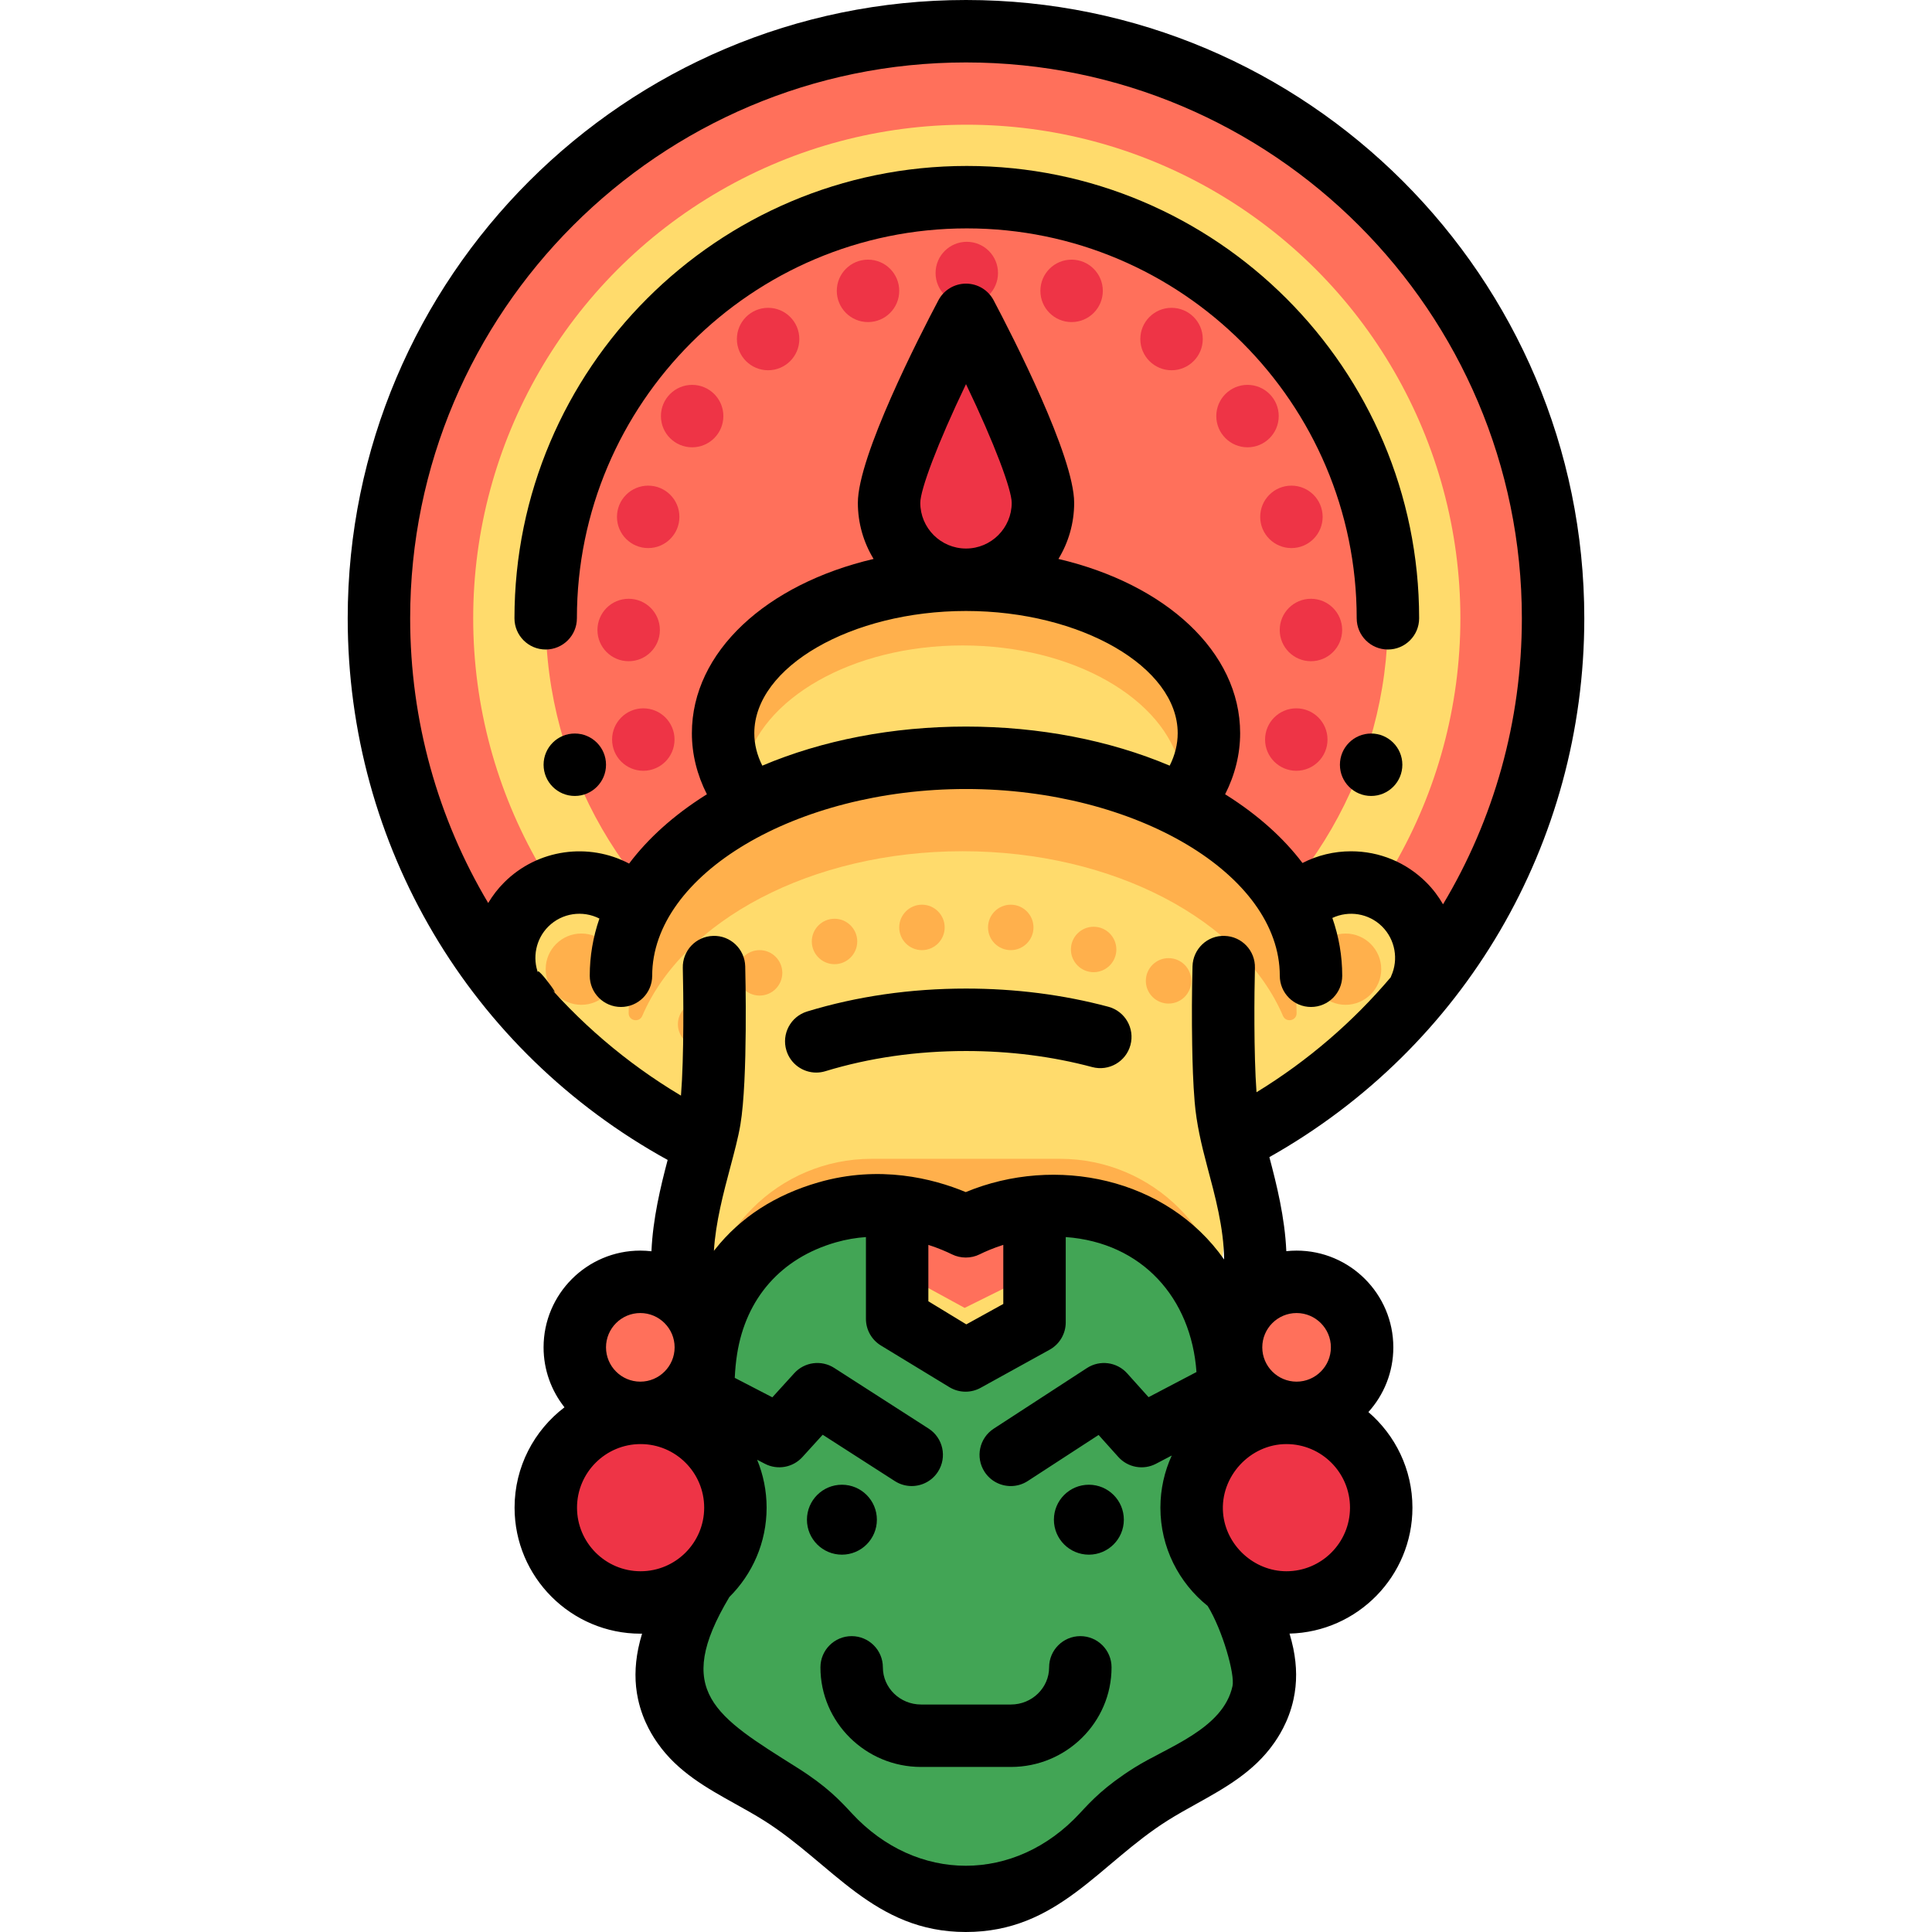 <?xml version="1.0" encoding="iso-8859-1"?>
<!-- Uploaded to: SVG Repo, www.svgrepo.com, Generator: SVG Repo Mixer Tools -->
<svg height="800px" width="800px" version="1.1" id="Layer_1" xmlns="http://www.w3.org/2000/svg" xmlns:xlink="http://www.w3.org/1999/xlink" 
	 viewBox="0 0 511.999 511.999" xml:space="preserve">
<circle style="fill:#FF705B;" cx="256.208" cy="163.856" r="155.582"/>
<circle style="fill:#FFDB6C;" cx="256.208" cy="163.856" r="130.807"/>
<circle style="fill:#FF705B;" cx="256.208" cy="163.856" r="111.601"/>
<path style="fill:#EE3446;" d="M276.341,133.253c0-11.259-20.388-49.814-20.388-49.814s-20.388,38.555-20.388,49.814
	s9.128,20.388,20.388,20.388C267.213,153.641,276.341,144.513,276.341,133.253z"/>
<path style="fill:#FFDB6C;" d="M356.379,233.162c-5.582,0-10.702,1.943-14.75,5.174c-5.777-9.853-15.682-18.358-28.744-24.97
	c4.781-5.516,7.443-11.943,7.443-18.829c0-22.461-28.822-40.783-64.375-40.783s-64.375,18.379-64.375,40.84
	c0,6.885,2.754,13.254,7.534,18.769c-13.773,6.902-24.282,16.247-29.934,27.108c-4.018-3.969-9.535-6.423-15.629-6.423
	c-12.385,0-22.405,10.12-22.244,22.542c0.004,0.013,0.009,0.025,0.013,0.039c8.705,11.698,19.016,22.127,30.606,30.968
	c15.787,12.039,25.129,30.69,25.129,50.542v31.341h136.625v-30.066c0-20.117,9.627-38.933,25.728-50.993
	c11.545-8.648,21.849-18.862,30.595-30.332c0.022-0.415,0.056-0.827,0.056-1.248C380.057,243.763,369.456,233.162,356.379,233.162z"
	/>
<path style="fill:#FFB04C;" d="M325.528,368.595H186.362v-16.869c0-24.65,19.983-44.633,44.633-44.633h49.9
	c24.65,0,44.633,19.983,44.633,44.633L325.528,368.595L325.528,368.595z"/>
<path style="fill:#42A555;" d="M255.943,324.994c4.119-2.032,19.101-8.797,36.759-3.706c3.734,1.077,14.913,4.464,23.19,14.935
	c1.798,2.275,6.771,8.246,8.834,21.31c1.243,7.877,0.865,15.661,0.076,23.042l-9.01,18.972l10.372,20.196
	c2.607,4.276,6.847,10.756,8.474,18.762c0.549,2.702,0.929,6.122,0.079,10.055c-0.955,4.429-3.02,7.436-3.915,8.711
	c-5.792,8.259-16.023,12.049-25.739,18.163c-13.957,8.781-12.019,13.019-24.712,20.388c-5.175,3.004-10.208,5.035-14.693,6.427
	c-6.333,1.967-13.087,1.967-19.42,0c-4.484-1.392-9.518-3.423-14.693-6.427c-12.693-7.369-10.756-11.607-24.712-20.388
	c-9.716-6.113-19.946-9.905-25.74-18.163c-0.895-1.275-2.96-4.282-3.915-8.711c-0.848-3.933-0.469-7.353,0.079-10.055
	c1.852-9.112,7.09-16.25,9.451-20.408l0.475-36.647c-0.852-7.638-1.312-15.725-0.019-23.912c2.063-13.064,7.036-19.035,8.834-21.31
	c8.276-10.471,19.456-13.858,23.19-14.935c17.657-5.09,32.64,1.675,36.759,3.706"/>
<circle style="fill:#EE3446;" cx="169.118" cy="399.546" r="25.123"/>
<circle style="fill:#FF705B;" cx="169.051" cy="357.065" r="17.363"/>
<circle style="fill:#EE3446;" cx="340.154" cy="399.546" r="25.123"/>
<circle style="fill:#FF705B;" cx="342.846" cy="357.054" r="17.363"/>
<polyline style="fill:#FFDB6C;" points="238.304,319.717 238.304,349.501 256.434,360.532 274.707,350.44 274.707,319.717 "/>
<polygon style="fill:#FF705B;" points="244.861,319.717 244.861,340.717 255.638,346.605 266.499,341.219 266.499,319.717 "/>
<circle cx="223.115" cy="402.734" r="9.267"/>
<circle cx="288.562" cy="402.734" r="9.267"/>
<path d="M267.904,468.26h-23.808c-14.707,0-26.672-11.841-26.672-26.395c0-4.57,3.704-8.273,8.273-8.273s8.273,3.703,8.273,8.273
	c0,5.431,4.543,9.849,10.125,9.849h23.808c5.583,0,10.124-4.418,10.124-9.849c0-4.57,3.704-8.273,8.273-8.273
	c4.569,0,8.273,3.703,8.273,8.273C294.576,456.419,282.611,468.26,267.904,468.26z"/>
<g>
	<path style="fill:#FFB04C;" d="M154.078,266.286h-0.04c-5.185,0-9.426-4.241-9.426-9.426v-0.04c0-5.185,4.241-9.426,9.426-9.426
		h0.04c5.185,0,9.426,4.241,9.426,9.426v0.04C163.503,262.043,159.261,266.286,154.078,266.286z"/>
	<path style="fill:#FFB04C;" d="M221.168,255.517h-0.025c-3.305,0-6.008-2.704-6.008-6.008v-0.025c0-3.305,2.704-6.008,6.008-6.008
		h0.025c3.305,0,6.008,2.704,6.008,6.008v0.025C227.176,252.814,224.473,255.517,221.168,255.517z"/>
	<path style="fill:#FFB04C;" d="M244.337,251.795h-0.025c-3.305,0-6.008-2.704-6.008-6.008v-0.025c0-3.305,2.704-6.008,6.008-6.008
		h0.025c3.305,0,6.008,2.704,6.008,6.008v0.025C250.345,249.092,247.641,251.795,244.337,251.795z"/>
	<path style="fill:#FFB04C;" d="M267.872,251.795h-0.025c-3.305,0-6.008-2.704-6.008-6.008v-0.025c0-3.305,2.704-6.008,6.008-6.008
		h0.025c3.305,0,6.008,2.704,6.008,6.008v0.025C273.88,249.092,271.176,251.795,267.872,251.795z"/>
	<path style="fill:#FFB04C;" d="M185.684,277.442h-0.025c-3.305,0-6.008-2.704-6.008-6.008v-0.025c0-3.305,2.704-6.008,6.008-6.008
		h0.025c3.305,0,6.008,2.704,6.008,6.008v0.025C191.693,274.738,188.989,277.442,185.684,277.442z"/>
	<path style="fill:#FFB04C;" d="M201.312,263.837h-0.025c-3.305,0-6.008-2.704-6.008-6.008v-0.025c0-3.305,2.704-6.008,6.008-6.008
		h0.025c3.305,0,6.008,2.704,6.008,6.008v0.025C207.319,261.133,204.616,263.837,201.312,263.837z"/>
	<path style="fill:#FFB04C;" d="M289.811,257.638h0.025c3.305,0,6.008-2.704,6.008-6.008v-0.025c0-3.305-2.704-6.008-6.008-6.008
		h-0.025c-3.305,0-6.008,2.704-6.008,6.008v0.025C283.803,254.934,286.507,257.638,289.811,257.638z"/>
	<path style="fill:#FFB04C;" d="M325.295,279.563h0.025c3.305,0,6.008-2.704,6.008-6.008v-0.025c0-3.305-2.704-6.008-6.008-6.008
		h-0.025c-3.305,0-6.008,2.704-6.008,6.008v0.025C319.287,276.859,321.991,279.563,325.295,279.563z"/>
	<path style="fill:#FFB04C;" d="M309.667,265.957h0.025c3.305,0,6.008-2.704,6.008-6.008v-0.025c0-3.305-2.704-6.008-6.008-6.008
		h-0.025c-3.305,0-6.008,2.704-6.008,6.008v0.025C303.659,263.253,306.363,265.957,309.667,265.957z"/>
	<path style="fill:#FFB04C;" d="M356.593,266.286L356.593,266.286c-5.195,0-9.446-4.25-9.446-9.445l0,0
		c0-5.195,4.25-9.445,9.446-9.445l0,0c5.195,0,9.446,4.25,9.446,9.445l0,0C366.038,262.035,361.788,266.286,356.593,266.286z"/>
	<path style="fill:#FFB04C;" d="M255.105,225.586c40.173,0,74.088,18.41,84.895,43.63c0.799,1.864,3.603,1.337,3.607-0.691
		c0-0.031,0-0.061,0-0.092c0-33.615-39.624-60.866-88.502-60.866s-88.502,27.25-88.502,60.866c0,0.031,0,0.062,0,0.092
		c0.004,2.027,2.809,2.554,3.607,0.691C181.017,243.995,214.931,225.586,255.105,225.586z"/>
	<path style="fill:#FFB04C;" d="M255.105,171.049c29.297,0,53.548,14.099,57.723,32.474c0.418-1.841,0.641-3.724,0.641-5.641
		c0-21.051-26.13-38.116-58.364-38.116s-58.364,17.065-58.364,38.116c0,1.917,0.223,3.8,0.641,5.641
		C201.557,185.148,225.807,171.049,255.105,171.049z"/>
</g>
<g>
	<circle style="fill:#EE3446;" cx="170.485" cy="195.989" r="8.273"/>
	<circle style="fill:#EE3446;" cx="166.602" cy="166.955" r="8.273"/>
	<circle style="fill:#EE3446;" cx="171.776" cy="136.973" r="8.273"/>
	<circle style="fill:#EE3446;" cx="183.425" cy="110.267" r="8.273"/>
	<circle style="fill:#EE3446;" cx="203.557" cy="89.848" r="8.273"/>
	<circle style="fill:#EE3446;" cx="230.031" cy="77.081" r="8.273"/>
	<circle style="fill:#EE3446;" cx="343.53" cy="195.989" r="8.273"/>
	<circle style="fill:#EE3446;" cx="347.413" cy="166.955" r="8.273"/>
	<circle style="fill:#EE3446;" cx="342.239" cy="136.973" r="8.273"/>
	<circle style="fill:#EE3446;" cx="330.602" cy="110.267" r="8.273"/>
	<circle style="fill:#EE3446;" cx="310.47" cy="89.848" r="8.273"/>
	<circle style="fill:#EE3446;" cx="283.984" cy="77.081" r="8.273"/>
	<circle style="fill:#EE3446;" cx="256.208" cy="72.353" r="8.273"/>
</g>
<path d="M369.245,357.059c0-14.135-11.5-25.636-25.636-25.636c-0.92,0-1.828,0.051-2.722,0.146
	c-0.392-8.95-2.569-17.675-4.491-24.919c51.645-29.071,83.458-83.179,83.458-142.796C419.853,73.505,346.348,0,256.001,0
	C165.65,0,92.146,73.505,92.146,163.852c0,60.166,32.345,114.663,84.788,143.546c-1.873,7.1-3.918,15.548-4.293,24.199
	c-0.97-0.111-1.954-0.175-2.953-0.175c-14.136,0-25.636,11.501-25.636,25.636c0,5.999,2.077,11.519,5.541,15.891
	c-8.03,6.105-13.226,15.752-13.226,26.595c0,18.415,14.982,33.398,33.397,33.398c0.13,0,0.259-0.009,0.389-0.01
	c-0.378,1.267-0.728,2.565-1.004,3.922c-0.966,4.756-0.986,9.154-0.06,13.447c1.328,6.158,4.265,10.343,5.229,11.717
	c5.302,7.559,13.034,11.856,20.513,16.014c2.522,1.402,5.128,2.85,7.594,4.401c18.121,11.403,29.204,29.566,53.521,29.566
	c24.459,0,35.33-18.119,53.522-29.566c2.464-1.55,5.072-2.999,7.593-4.4c7.478-4.158,15.212-8.456,20.513-16.014
	c0.965-1.376,3.902-5.561,5.23-11.718c0.927-4.296,0.907-8.695-0.061-13.446c-0.277-1.361-0.627-2.662-1.007-3.934
	c18.035-0.44,32.574-15.237,32.574-33.377c0-10.124-4.534-19.203-11.671-25.333C366.743,369.666,369.245,363.648,369.245,357.059z
	 M352.698,357.059c0,5.013-4.078,9.09-9.09,9.09c-5.013,0-9.091-4.077-9.091-9.09c0-5.013,4.078-9.09,9.091-9.09
	C348.62,347.968,352.698,352.046,352.698,357.059z M256.001,16.547c81.225,0,147.307,66.081,147.307,147.306
	c0,27.327-7.448,53.362-20.89,75.79c-1.203-2.079-2.666-4.032-4.411-5.777c-5.33-5.33-12.418-8.266-19.956-8.266
	c-4.555,0-8.943,1.079-12.88,3.103c-5.024-6.631-11.768-12.697-20.096-17.959c-0.132-0.084-0.272-0.161-0.406-0.244
	c2.618-5.158,3.982-10.635,3.982-16.19c0-21.626-19.822-39.552-48.157-46.184c2.644-4.339,4.17-9.432,4.17-14.873
	c0-12.352-16.339-44.211-21.346-53.682c-1.433-2.71-4.248-4.406-7.314-4.406c-3.066,0-5.881,1.695-7.314,4.406
	c-5.008,9.47-21.347,41.33-21.347,53.682c0,5.442,1.526,10.535,4.17,14.873c-28.336,6.632-48.157,24.557-48.157,46.184
	c0,5.555,1.365,11.032,3.982,16.19c-0.133,0.083-0.272,0.161-0.406,0.244c-8.394,5.303-15.178,11.422-20.213,18.112
	c-10.655-5.61-24.171-3.941-33.123,5.01c-1.65,1.65-3.052,3.484-4.218,5.437c-13.308-22.346-20.68-48.249-20.68-75.45
	C108.693,82.627,174.774,16.547,256.001,16.547z M202.02,202.905c-1.406-2.802-2.122-5.676-2.122-8.594
	c0-17.56,25.693-32.396,56.102-32.396s56.102,14.836,56.102,32.396c0,2.919-0.715,5.792-2.121,8.594
	c-15.928-6.737-34.552-10.357-53.981-10.357S217.948,196.167,202.02,202.905z M243.886,133.253c0-3.436,4.484-15.568,12.114-31.458
	c7.629,15.885,12.113,28.017,12.113,31.458c0,6.68-5.434,12.113-12.113,12.113C249.32,145.367,243.886,139.934,243.886,133.253z
	 M142.7,258.134c-1.701-4.293-0.698-9.278,2.591-12.568c3.663-3.663,9.173-4.372,13.558-2.141
	c-1.689,4.896-2.558,9.972-2.558,15.159c0,4.57,3.704,8.273,8.273,8.273s8.273-3.703,8.273-8.273
	c0-26.826,38.083-49.49,83.161-49.49s83.161,22.663,83.161,49.49c0,4.57,3.704,8.273,8.273,8.273c4.569,0,8.273-3.703,8.273-8.273
	c0-5.243-0.89-10.374-2.617-15.319c4.327-2.028,9.646-1.269,13.214,2.301c3.42,3.42,4.377,8.674,2.384,13.076
	c-0.054,0.119-0.095,0.242-0.142,0.362c-10.01,11.815-21.955,22.127-35.556,30.453c-0.753-10.391-0.585-26.518-0.418-32.951
	c0.118-4.568-3.488-8.366-8.056-8.484c-4.562-0.165-8.367,3.487-8.485,8.055c-0.181,6.923-0.203,13.855-0.087,20.779
	c0.085,5.05,0.237,10.108,0.654,15.142c0.479,5.79,1.794,11.339,3.285,16.947c2.157,8.112,4.431,16.384,4.528,24.836
	c-15.192-21.645-44.657-27.751-68.471-17.865c-8.662-3.595-22.853-7.246-39.045-2.578c-11.477,3.308-20.692,9.282-27.389,17.755
	l-0.148,0.186c-0.05,0.062-0.11,0.139-0.163,0.206c0.446-7.495,2.534-15.366,4.341-22.147c1.084-4.067,2.108-7.908,2.677-11.285
	c2.031-12.053,1.312-40.761,1.281-41.978c-0.118-4.568-3.93-8.208-8.485-8.055c-4.568,0.118-8.174,3.917-8.056,8.485
	c0.172,6.618,0.346,23.505-0.485,33.846C165.915,281.677,153.216,270.742,142.7,258.134
	C140.999,253.841,153.216,270.742,142.7,258.134C140.999,253.841,153.216,270.742,142.7,258.134z M246.026,329.909
	c2.689,0.86,4.839,1.807,6.262,2.51c2.271,1.116,5.047,1.131,7.315-0.003c1.426-0.704,3.582-1.654,6.279-2.515v15.659l-9.798,5.412
	l-10.058-6.12V329.909z M169.689,347.969c5.013,0,9.091,4.077,9.091,9.09c0,5.012-4.078,9.09-9.091,9.09
	c-5.011,0-9.09-4.077-9.09-9.09C160.599,352.046,164.678,347.969,169.689,347.969z M152.915,399.545c0-9.292,7.56-16.85,16.85-16.85
	s16.85,7.56,16.85,16.85c0,9.293-7.56,16.851-16.85,16.851S152.915,408.837,152.915,399.545z M326.63,446.813
	c-2.462,11.415-17.338,16.184-25.973,21.618c-7.891,4.964-11.392,8.751-14.482,12.091c-17.159,18.551-43.287,18.57-60.455-0.001
	c-3.09-3.339-6.591-7.126-14.482-12.09c-21.736-13.675-32.936-20.126-17.95-45.203c6.094-6.054,9.873-14.434,9.873-23.682
	c0-4.493-0.897-8.779-2.513-12.696l2.067,1.071c3.33,1.725,7.403,0.993,9.927-1.782l5.38-5.917l19.119,12.282
	c1.384,0.889,2.933,1.313,4.464,1.313c2.721,0,5.388-1.342,6.968-3.802c2.47-3.844,1.356-8.963-2.489-11.433l-25.005-16.063
	c-3.4-2.183-7.877-1.594-10.593,1.397l-5.808,6.388l-9.961-5.159c0.098-2.085,0.287-4.195,0.622-6.316
	c2.331-14.766,11.622-25.4,26.143-29.585c2.746-0.791,5.424-1.224,7.998-1.409v21.671c0,2.888,1.506,5.567,3.973,7.068
	l18.131,11.031c1.319,0.803,2.809,1.206,4.3,1.206c1.376,0,2.753-0.343,4-1.031l18.272-10.091c2.636-1.456,4.273-4.23,4.273-7.242
	v-22.612c20.261,1.464,33.265,16.186,34.648,35.769l-12.699,6.659l-5.663-6.306c-2.724-3.034-7.251-3.631-10.666-1.408
	l-24.699,16.063c-3.831,2.491-4.917,7.615-2.425,11.446c1.585,2.438,4.237,3.764,6.943,3.764c1.547,0,3.111-0.434,4.503-1.339
	l18.763-12.203l5.232,5.826c2.529,2.817,6.646,3.56,9.997,1.8l4.164-2.183c-1.926,4.217-3.009,8.897-3.009,13.827
	c0,10.524,4.897,19.92,12.526,26.045C324.028,432.089,327.292,443.745,326.63,446.813
	C326.008,449.696,327.203,444.16,326.63,446.813C324.168,458.228,327.203,444.16,326.63,446.813
	C324.168,458.228,327.203,444.16,326.63,446.813C324.168,458.228,327.203,444.16,326.63,446.813z M340.915,416.397
	c-8.612,0-16.078-6.864-16.793-15.447c-0.802-9.622,7.134-18.255,16.793-18.255c9.291,0,16.85,7.56,16.85,16.85
	C357.764,408.837,350.206,416.397,340.915,416.397z"/>
<path d="M144.612,172.125c4.569,0,8.273-3.703,8.273-8.273c0-56.974,46.353-103.327,103.327-103.327s103.327,46.353,103.327,103.327
	c0,4.57,3.704,8.273,8.273,8.273c4.569,0,8.273-3.703,8.273-8.273c0-66.098-53.775-119.874-119.874-119.874
	S136.339,97.753,136.339,163.851C136.339,168.421,140.043,172.125,144.612,172.125z"/>
<path d="M216.312,284.243c0.799,0,1.612-0.116,2.415-0.362c11.647-3.551,24.187-5.351,37.273-5.351
	c11.621,0,22.876,1.433,33.455,4.259c4.417,1.177,8.948-1.443,10.129-5.859c1.179-4.414-1.444-8.948-5.857-10.129
	c-11.971-3.198-24.663-4.819-37.726-4.819c-14.723,0-28.887,2.043-42.098,6.07c-4.371,1.333-6.834,5.955-5.501,10.326
	C209.488,281.948,212.766,284.243,216.312,284.243z"/>
<circle cx="152.328" cy="202.663" r="8.273"/>
<circle cx="363.364" cy="202.663" r="8.273"/>
</svg>